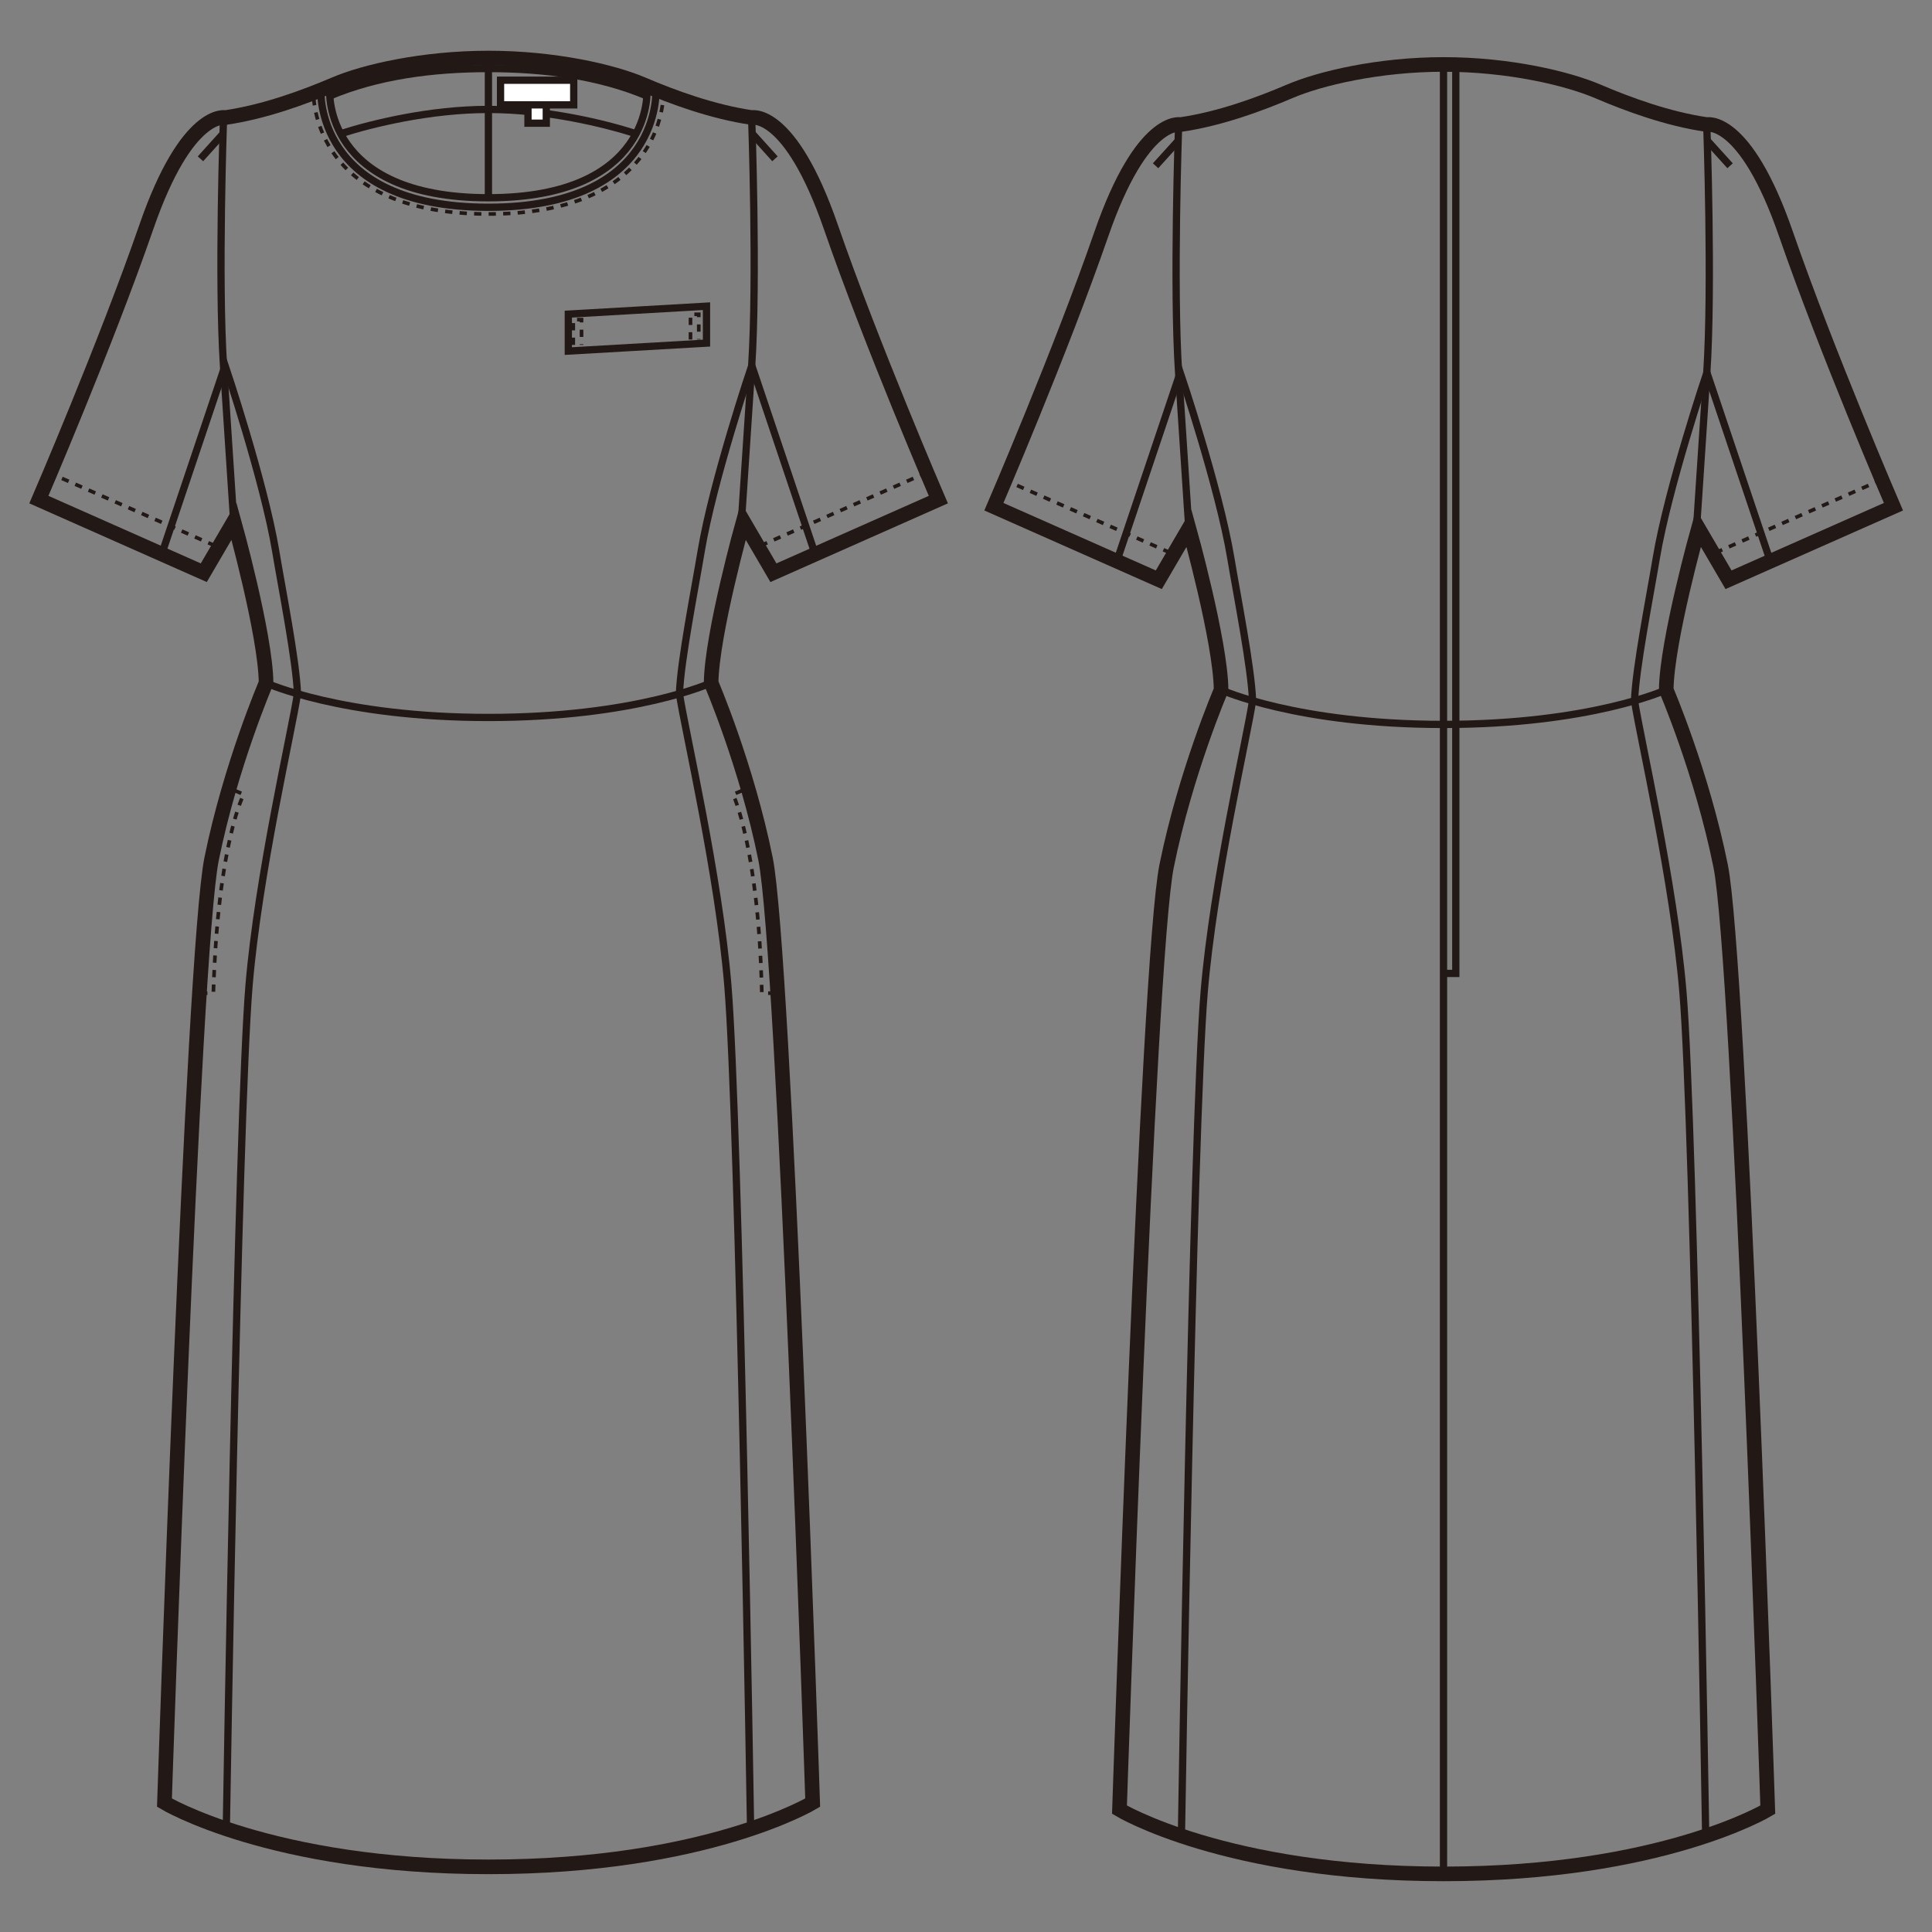 <?xml version="1.0" encoding="UTF-8"?>
<svg id="_レイヤー_1" data-name="レイヤー_1" xmlns="http://www.w3.org/2000/svg" version="1.1" viewBox="0 0 250 250">
  <rect x="0" y="0" width="250" height="250" fill="#808080" stroke="none"/>
  <!-- Generator: Adobe Illustrator 30.0.0, SVG Export Plug-In . SVG Version: 2.1.1 Build 123)  -->
  <defs>
    <style>
      .st0 {
        stroke-miterlimit: 10;
      }

      .st0, .st1, .st2, .st3 {
        fill: none;
        stroke: #221815;
      }

      .st0, .st2 {
        stroke-width: .94px;
      }

      .st1 {
        stroke-dasharray: .94 .94;
        stroke-width: .47px;
      }

      .st4 {
        fill: #fff;
      }

      .st3 {
        stroke-width: 1.89px;
      }
    </style>
  </defs>
  <path class="st0" d="M144.61,72.33l8.11-24.12s5.02,14.9,6.54,23.97c.84,5.04,2.68,14.3,2.82,18.5-.73,4.85-5.06,23.32-6.26,37.69-1.48,17.65-2.94,108.83-2.94,108.83h0"/>
  <path class="st0" d="M228.98,72.33l-8.11-24.12s-5.02,14.9-6.54,23.97c-.84,5.04-2.68,14.3-2.82,18.5.73,4.85,5.05,23.32,6.26,37.69,1.48,17.65,2.94,108.83,2.94,108.83h0"/>
  <path class="st0" d="M152.51,16.36s-.73,20.68,0,31.85c.73,11.17,1.32,20.14,1.32,20.14"/>
  <line class="st1" x1="243.51" y1="62.06" x2="221.66" y2="71.66"/>
  <path class="st0" d="M220.86,16.36s.73,20.68,0,31.85c-.73,11.17-1.33,20.14-1.33,20.14"/>
  <line class="st1" x1="129.89" y1="62.06" x2="151.74" y2="71.66"/>
  <path class="st3" d="M186.84,242.48c28.14,0,41.91-8.31,41.91-8.31,0,0-3.65-109.98-6.1-122.11-2.45-12.13-7.04-22.79-7.04-22.79.06-6.29,4.16-20.92,4.16-20.92l3.9,6.67,21.34-9.45s-8.63-20.04-13.91-35.3c-5.28-15.26-10.24-14.15-10.24-14.15-5.05-.73-10.18-2.62-14.09-4.29-3.92-1.68-11.51-3.49-19.96-3.49s-16.03,1.81-19.95,3.49c-3.91,1.67-9.04,3.56-14.1,4.29,0,0-4.95-1.11-10.24,14.15-5.28,15.26-13.91,35.3-13.91,35.3l21.34,9.45,3.9-6.67s4.09,14.63,4.16,20.92c0,0-4.59,10.66-7.05,22.79-2.45,12.13-6.1,122.11-6.1,122.11,0,0,13.76,8.31,41.91,8.31h.09Z"/>
  <path class="st0" d="M215.61,89.26s-9.8,4.48-28.82,4.48-28.81-4.48-28.81-4.48"/>
  <line class="st0" x1="186.79" y1="8.35" x2="186.79" y2="242.48"/>
  <polyline class="st2" points="188.38 8.35 188.38 125.96 186.79 125.96"/>
  <line class="st0" x1="220.92" y1="18.19" x2="223.87" y2="21.45"/>
  <line class="st0" x1="152.48" y1="18.19" x2="149.53" y2="21.45"/>
  <path class="st0" d="M21.02,71.43l8.11-24.13s5.01,14.9,6.54,23.98c.84,5.03,2.68,14.3,2.82,18.5-.73,4.85-5.05,23.33-6.26,37.69-1.48,17.64-2.94,108.83-2.94,108.83h0"/>
  <path class="st0" d="M105.39,71.43l-8.11-24.13s-5.02,14.9-6.54,23.98c-.84,5.03-2.68,14.3-2.82,18.5.73,4.85,5.06,23.33,6.26,37.69,1.48,17.64,2.94,108.83,2.94,108.83h0"/>
  <path class="st0" d="M28.92,15.45s-.73,20.68,0,31.85c.73,11.17,1.32,20.14,1.32,20.14"/>
  <line class="st1" x1="119.92" y1="61.15" x2="98.07" y2="70.76"/>
  <path class="st0" d="M97.27,15.45s.73,20.68,0,31.85c-.73,11.17-1.33,20.14-1.33,20.14"/>
  <line class="st1" x1="6.3" y1="61.15" x2="28.15" y2="70.76"/>
  <path class="st1" d="M96.05,102.29l-1.19.5s3.32,6.98,3.72,25.71l1.82.03"/>
  <path class="st1" d="M30.35,102.29l1.19.5s-3.33,6.1-3.93,25.71l-1.61.03"/>
  <path class="st3" d="M63.25,241.57c28.14,0,41.91-8.31,41.91-8.31,0,0-3.65-109.98-6.1-122.11-2.45-12.13-7.04-22.79-7.04-22.79.07-6.29,4.16-20.92,4.16-20.92l3.9,6.67,21.34-9.46s-8.63-20.03-13.91-35.29c-5.28-15.26-10.24-14.15-10.24-14.15-5.05-.74-10.18-2.62-14.09-4.29-3.92-1.68-11.51-3.41-19.96-3.41s-16.03,1.73-19.95,3.41c-3.91,1.67-9.04,3.55-14.09,4.29,0,0-4.96-1.11-10.24,14.15-5.28,15.26-13.91,35.29-13.91,35.29l21.34,9.46,3.9-6.67s4.09,14.63,4.16,20.92c0,0-4.59,10.66-7.05,22.79-2.45,12.13-6.1,122.11-6.1,122.11,0,0,13.77,8.31,41.91,8.31h.1Z"/>
  <path class="st0" d="M63.2,14.16c-7.58,0-15.07,1.85-19.05,3.12"/>
  <path class="st0" d="M92.02,88.36s-9.8,4.48-28.82,4.48-28.81-4.48-28.81-4.48"/>
  <line class="st0" x1="97.33" y1="17.28" x2="100.28" y2="20.55"/>
  <line class="st0" x1="28.89" y1="17.28" x2="25.94" y2="20.55"/>
  <polygon class="st0" points="91.42 44.4 73.54 45.43 73.54 40.65 91.42 39.62 91.42 44.4"/>
  <polyline class="st1" points="74.18 44.63 74.18 41.36 75.25 41.36 75.25 44.63"/>
  <polyline class="st1" points="89.35 43.93 89.35 40.67 90.42 40.67 90.42 43.93"/>
  <line class="st0" x1="63.2" y1="7.85" x2="63.2" y2="25.4"/>
  <path class="st0" d="M63.2,8.87c-7.32,0-14.38.96-20.53,3.55"/>
  <path class="st0" d="M63.2,14.16c7.58,0,15.06,1.85,19.03,3.12"/>
  <path class="st0" d="M63.2,8.87c7.32,0,14.36.96,20.51,3.55"/>
  <rect class="st4" x="64.77" y="10.38" width="9.47" height="3.19"/>
  <rect class="st0" x="64.77" y="10.38" width="9.47" height="3.19"/>
  <rect class="st4" x="68.32" y="13.57" width="2.37" height="2.37"/>
  <rect class="st0" x="68.32" y="13.57" width="2.37" height="2.37"/>
  <path class="st0" d="M83.72,11.72s.84,13.87-20.53,13.87-20.53-13.87-20.53-13.87"/>
  <path class="st0" d="M84.88,11.61s.88,15.21-21.68,15.21-21.68-15.21-21.68-15.21"/>
  <path class="st1" d="M85.84,11.72s.92,15.97-22.64,15.97-22.64-16.08-22.64-16.08"/>
</svg>